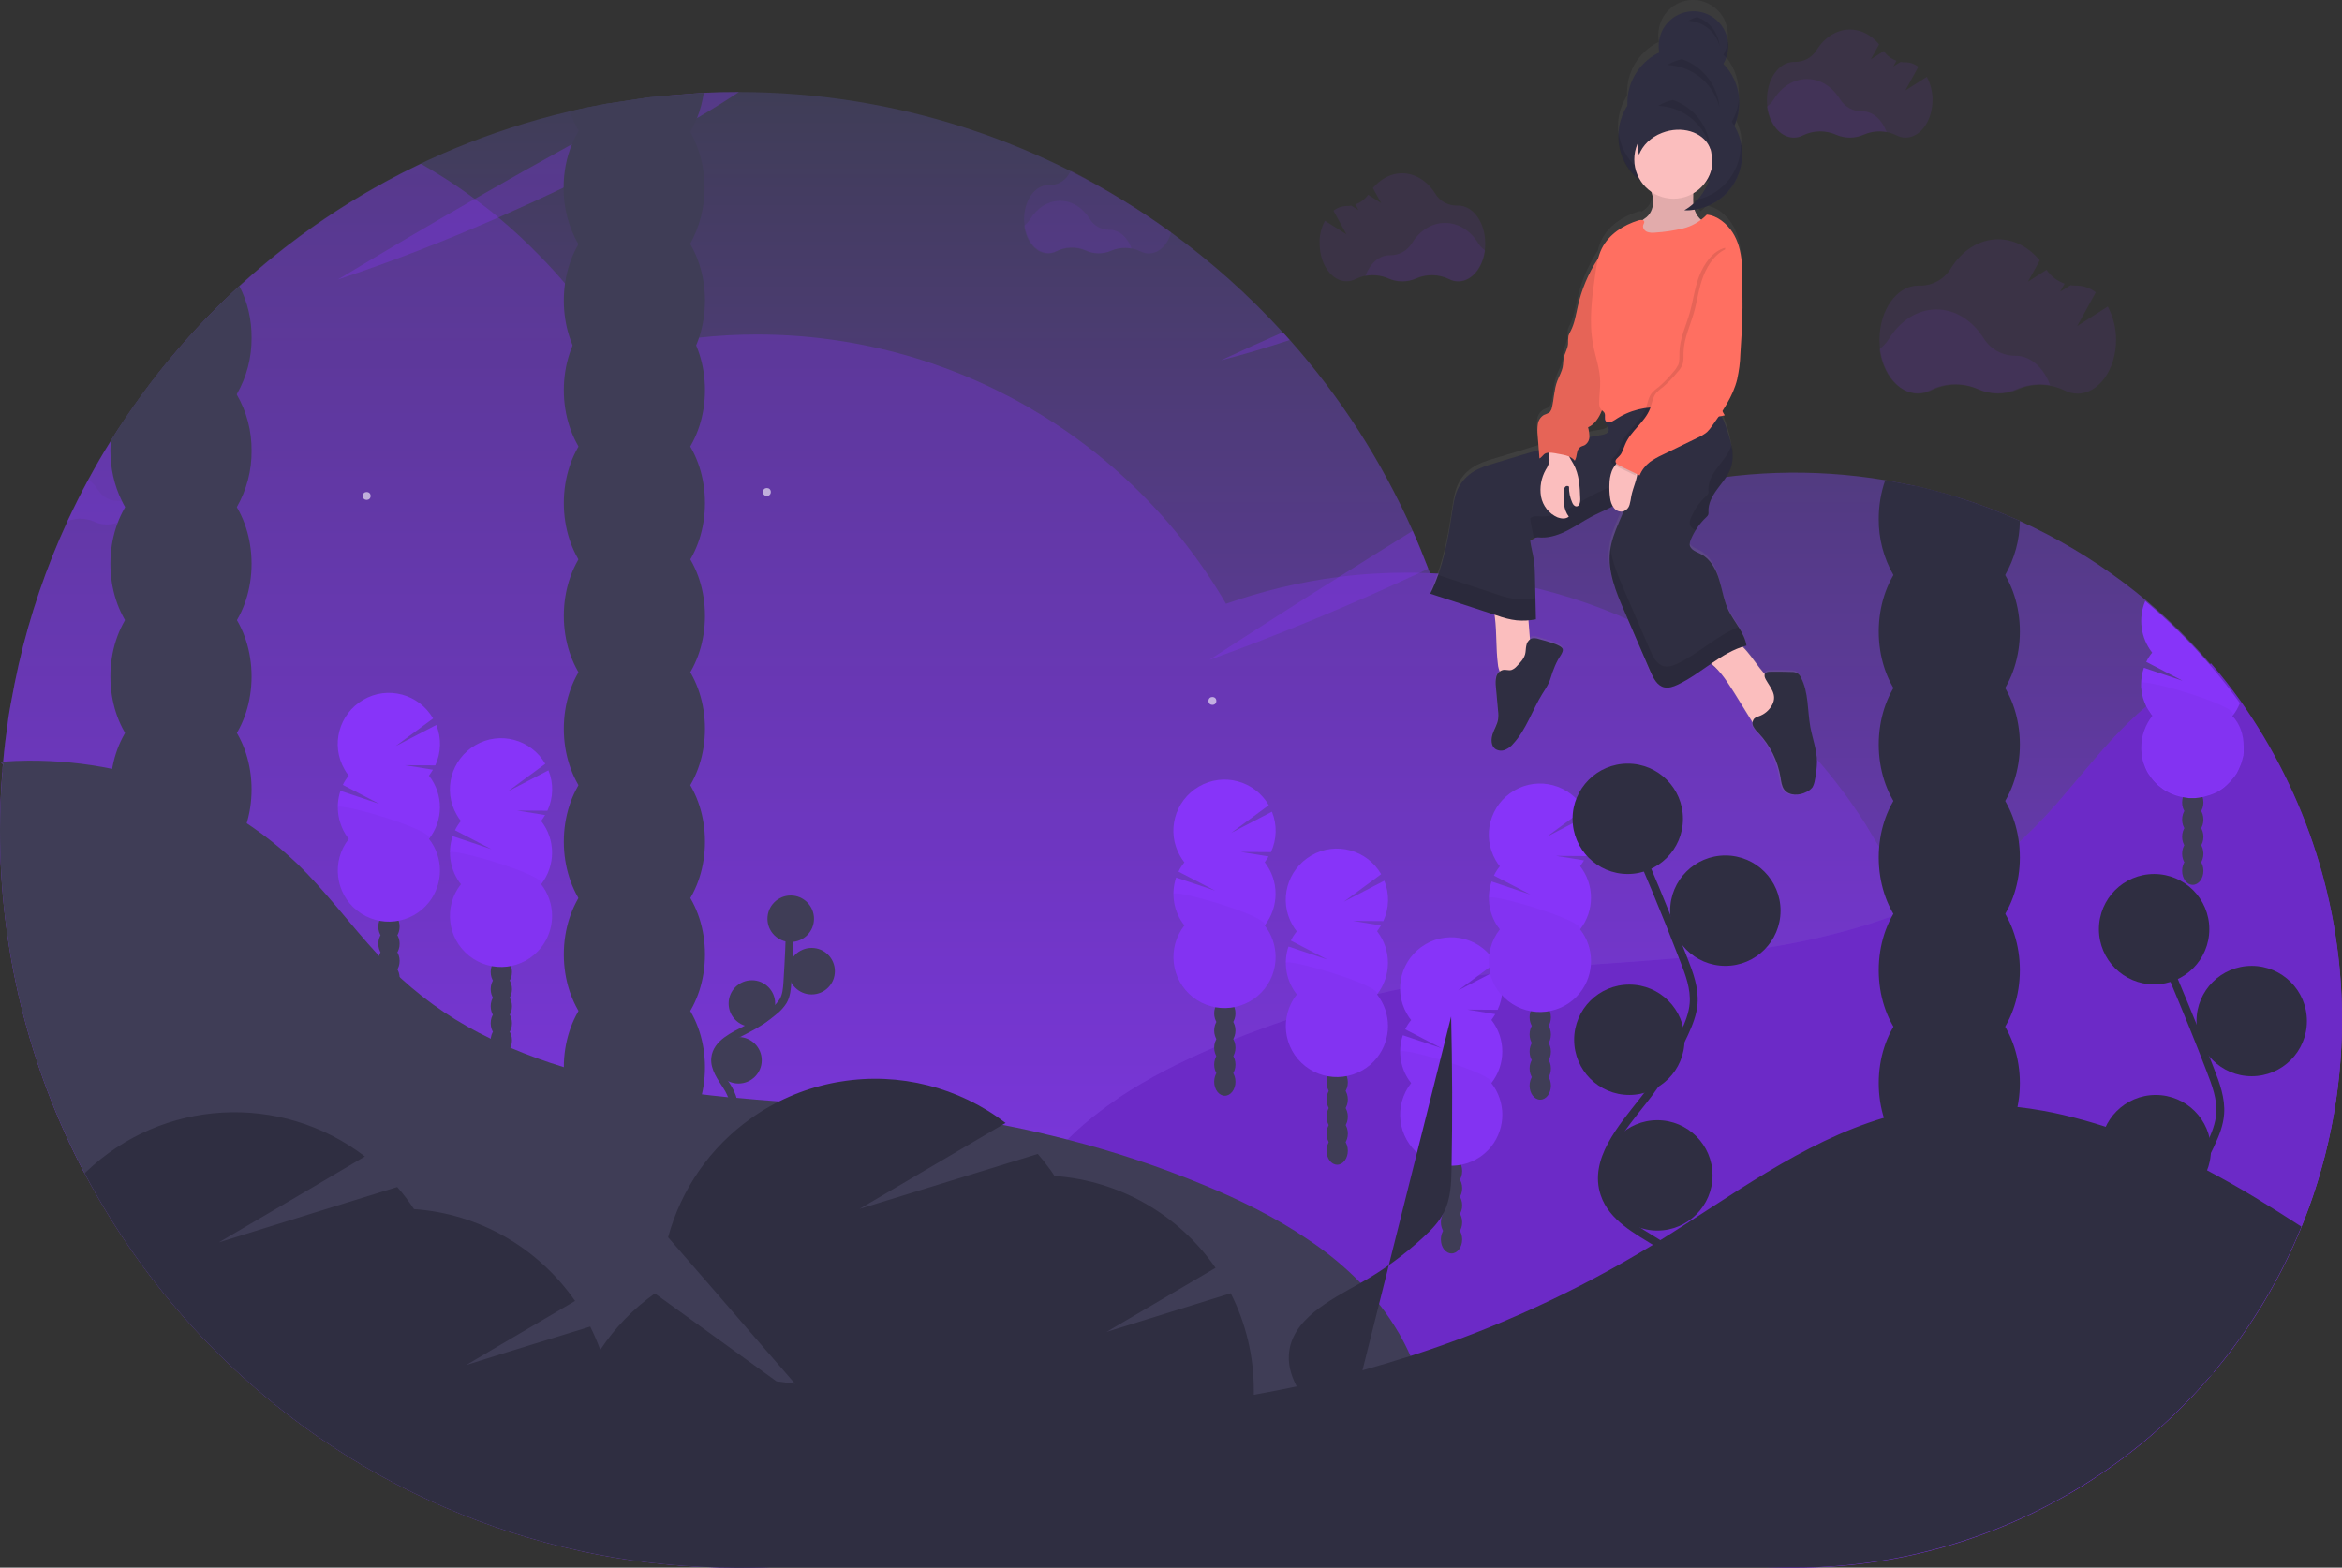<?xml version="1.0" encoding="utf-8"?><!--Generator: Adobe Illustrator 25.2.3, SVG Export Plug-In . SVG Version: 6.00 Build 0)--><svg xmlns="http://www.w3.org/2000/svg" xmlns:xlink="http://www.w3.org/1999/xlink" xml:space="preserve" id="bcc78b6a-42d3-482d-a166-e03269f3a1e1" x="0px" y="0px" style="enable-background:new 0 0 1188 795.3" version="1.1" viewBox="0 0 1188 795.3"><rect x="0" y="0" width="1188" height="795.3" fill="#333333" stroke="none"/><style type="text/css">.st0{fill:url(#SVGID_1_);}
	.st1{opacity:0.3;fill:#8734F9;enable-background:new    ;}
	.st2{fill:#8734F9;}
	.st3{opacity:0.2;enable-background:new    ;}
	.st4{fill:#3F3D56;}
	.st5{opacity:3.000000e-02;enable-background:new    ;}
	.st6{opacity:0.1;fill:#8734F9;enable-background:new    ;}
	.st7{fill:#2F2E41;}
	.st8{opacity:0.6;fill:#FFFFFF;enable-background:new    ;}
	.st9{opacity:0.1;enable-background:new    ;}
	.st10{fill:none;stroke:#2F2E41;stroke-width:4;stroke-miterlimit:10;}
	.st11{fill:none;stroke:#3F3D56;stroke-width:4;stroke-miterlimit:10;}
	.st12{fill:url(#SVGID_2_);}
	.st13{opacity:0.1;}
	.st14{fill:#FBBEBE;}
	.st15{fill:#FF6F61;}</style><linearGradient id="SVGID_1_" x1="599.998" x2="599.998" y1="-51.67" y2="697" gradientTransform="matrix(1 0 0 -1 -6 743.67)" gradientUnits="userSpaceOnUse"><stop offset="0" style="stop-color:#8734F9"/><stop offset="1" style="stop-color:#3F3D56"/></linearGradient><path d="M1136.3,356.1c-4.7-6.5-9.6-12.9-14.9-19c-26.5-31.1-59.6-55.9-96.8-72.8c-10.2-4.6-20.6-8.6-31.3-11.9
	c-7.4-2.3-14.9-4.3-22.6-6l-14.4-2.8c-73.5-12.3-148.8,5.4-209.1,49c-7.2-0.9-14.4-1.5-21.8-1.8c-0.3-0.8-0.6-1.5-0.9-2.3
	c-2.5-6.5-5.1-12.9-7.9-19.2c-15.7-35.3-36.7-68-62.4-96.9c-1.2-1.3-2.4-2.6-3.6-3.9c-17.1-18.7-36.1-35.7-56.6-50.6
	c-63.7-46.3-140.5-71.2-219.2-71.2h-0.5c-5.8,0-11.6,0.1-17.4,0.4l-22.3,1.7c-1.8,0.2-3.7,0.4-5.5,0.6l0,0l-22.5,3.4
	c-6,1.1-11.9,2.3-17.7,3.7c-79.6,18.7-151,63-203.1,126c-6.3,7.6-12.3,15.5-18,23.6c-2.7,3.9-5.3,7.8-7.9,11.7
	c-1.2,1.9-2.4,3.8-3.6,5.7c-4,6.3-7.7,12.8-11.3,19.4c-3.8,7-7.3,14.1-10.7,21.3c0,0.1-0.1,0.1-0.1,0.2C23.5,287.7,15.2,312,9.5,337
	l0,0c-1.5,6.6-2.8,13.2-4,19.9c-0.5,2.6-0.9,5.1-1.3,7.7l-0.1,0.9c-1,7-1.9,14-2.5,21.1l-0.9,0.1c0.1,0.2,0.1,0.4,0.2,0.6
	c0.2,0.1,0.4,0.2,0.6,0.3c-0.1,0.9-0.2,1.8-0.2,2.7c0.1,0.8,0,1.6-0.2,2.4C0.4,402,0,411.5,0,421C-0.1,481.4,14.5,541,42.5,594.5
	l0.4,0.7c28.4,53.8,69.5,100,119.6,134.5c39.9,27.5,84.8,46.9,132.1,57.2l8.3,1.7c11.4,2.2,23,3.9,34.8,5c12,1.2,24.2,1.7,36.5,1.8
	c17.2,0,34.3-1.2,51.3-3.5H866l3.6,0.5c151.8,22.4,293-82.5,315.4-234.3C1195.5,486.9,1178,414.5,1136.3,356.1L1136.3,356.1z" class="st0"/><path d="M989,561L989,561c0-3.3-0.2-6.5-0.3-9.7c-0.2-4.1-0.5-8.1-0.9-12.2c-1.1-11.4-2.9-22.8-5.4-34
	c-0.1-0.5-0.2-1-0.3-1.5c-2-8.6-4.4-17.1-7.2-25.4c-1.9-5.6-3.9-11.1-6.2-16.5l0,0c-0.8-1.9-1.6-3.9-2.4-5.8
	c-3.9-8.9-8.2-17.6-13-26l0,0l-0.6-1.1c-1.5-2.5-3-5-4.5-7.5l0,0l-0.6-1c-0.3-0.5-0.6-0.9-0.8-1.3v-0.1c-2-3.1-4-6.2-6.1-9.2
	c-6.5-9.5-13.6-18.5-21.3-27.1l0,0c-11.3-12.6-23.7-24.2-37.1-34.6l0,0c-3.3-2.5-6.7-5-10.2-7.5l0,0c-37-26-79.9-42.5-124.8-47.9
	c-7.2-0.9-14.4-1.5-21.8-1.8c-1.8-0.1-3.6-0.1-5.4-0.2c-2-0.1-4-0.1-6-0.1c-11.7,0-23.5,0.7-35.1,2.2c-19.5,2.5-38.6,7.1-57.1,13.6
	C572.6,221.8,482,169.7,384,169.7c-9.8,0-19.6,0.5-29.4,1.6c-1.1,0.1-2.2,0.2-3.2,0.4c-13.2,1.6-26.3,4.1-39.2,7.6
	c-3.8-6.3-7.9-12.4-12.2-18.4s-8.7-11.6-13.4-17.1c-4-4.7-8.1-9.2-12.4-13.6c-0.1-0.1-0.3-0.3-0.4-0.4c-6.6-6.8-13.6-13.3-20.9-19.4
	c-3.9-3.3-7.9-6.4-12-9.4c-5.1-3.8-10.4-7.5-15.8-10.9c-3.8-2.4-7.7-4.8-11.6-7c-49.3,23.5-92.9,57.5-127.7,99.6
	c-6.3,7.6-12.3,15.5-18,23.6c-2.7,3.9-5.3,7.8-7.9,11.7c-1.2,1.9-2.4,3.8-3.6,5.7c-4,6.3-7.7,12.8-11.3,19.4
	c-3.8,7-7.3,14.1-10.7,21.3c0,0.1-0.1,0.1-0.1,0.2C23.5,287.7,15.2,312,9.5,337l0,0c-1.5,6.6-2.8,13.2-4,19.9
	c-0.5,2.6-0.9,5.1-1.3,7.7l-0.1,0.9c-1,7-1.9,14-2.5,21.1l-0.9,0.1c0.1,0.2,0.1,0.4,0.2,0.6c0.2,0.1,0.4,0.2,0.6,0.3
	c-0.1,0.9-0.2,1.8-0.2,2.7c0.1,0.8,0,1.6-0.2,2.4C0.4,402,0,411.5,0,421C-0.1,481.4,14.5,541,42.5,594.5c0.3,0,0.7,0.1,1,0.1l0,0
	c35.2,4.3,70.9,1.8,105.2-7.5c3.1,5.1,6.4,10.2,9.9,15.1c2.6,3.7,5.2,7.2,7.9,10.7c22.6,29.2,50.9,53.6,83.1,71.7
	c1.4,0.8,2.8,1.6,4.3,2.3c12.9,6.9,26.2,12.8,40.1,17.5c5.3,1.9,10.8,3.6,16.3,5.1c0.3,0.1,0.6,0.2,0.9,0.2
	c17.4,4.7,35.2,7.8,53.1,9c6.5,0.5,13,0.7,19.6,0.7c14.9,0,29.7-1.2,44.3-3.6c9.2-1.5,18.2-3.5,27.2-5.9l0,0c7-1.9,13.9-4,20.6-6.4
	c1.9,3.3,3.9,6.5,5.9,9.6c6.9,10.9,14.6,21.2,23,31c4.2,4.9,8.6,9.7,13.1,14.3c12.1,12.3,25.3,23.4,39.5,33.2H866l3.6,0.5
	c14.5-9.9,27.9-21.2,40.3-33.7c39.4-39.9,65.6-91,75.1-146.3c0.9-5.3,1.7-10.7,2.3-16.1c1.1-10.2,1.7-20.4,1.7-30.6
	C989,564.1,989,562.5,989,561z" class="st1"/><path d="M1188,517.5c-0.1,99.6-53.4,191.5-139.7,241.1H506.8c-0.7-4.8-1.3-9.5-1.8-14.3c-0.4-3.6-0.8-7.1-1.2-10.7
	c-0.7-6.2-1.2-12.4-1.7-18.7c-2.4-33.6-1-68,12.4-98.1c1.7-3.9,3.6-7.6,5.7-11.3c3.1-5.4,6.6-10.5,10.5-15.4
	c3.4-4.3,7.1-8.4,11-12.2c5.2-5.2,10.8-10,16.7-14.4c2.8-2.1,5.7-4.2,8.6-6.2l0.5-0.4c15.1-10.1,31.7-18.4,48.3-25.5l3.5-1.4
	l0.9-0.4c1.6-0.7,3.3-1.3,4.9-2l0.7-0.3c8.8-3.5,17.7-6.8,26.6-9.8c15.2-5.1,30.6-9.5,46.2-13.2c3.9-0.9,7.8-1.8,11.7-2.6
	c3.8-0.8,7.6-1.6,11.4-2.3c8.4-1.6,16.8-3,25.3-4.2c0.9-0.1,1.8-0.2,2.6-0.3l5.5-0.7l1-0.1c1.6-0.2,3.2-0.4,4.8-0.6
	c6.5-0.8,13.1-1.4,19.6-2l0,0c0.3,0,0.5,0,0.8-0.1h0.1c6.9-0.6,13.9-1.1,20.8-1.6l4.9-0.4l4-0.3c7.9-0.6,15.8-1.1,23.8-1.7
	c6.4-0.5,12.8-1,19.2-1.6c1.1-0.1,2.2-0.2,3.3-0.3l2.2-0.2c0.2,0,0.4,0,0.6-0.1h0.3l3.7-0.4c0.1,0,0.1,0,0.2,0l0,0
	c1.1-0.1,2.1-0.2,3.2-0.3c8.5-0.9,17-1.9,25.4-3.2l2.6-0.4c14.6-2.2,29.1-5.4,43.4-9.4c3.3-0.9,6.5-1.9,9.7-2.9
	c3.7-1.2,7.4-2.5,11-3.8l1.5-0.6c2.5-1,5.1-2,7.6-3l0,0c3.6-1.5,7.2-3.1,10.8-4.8l0.5-0.2c4.2-2,8.3-4.1,12.4-6.4
	c1.9-1.1,3.8-2.2,5.6-3.3c9.3-5.6,18.1-12.1,26.3-19.3c0.6-0.6,1.2-1.1,1.8-1.7l0.2-0.2c7.9-7.5,15.4-15.6,22.4-24
	c9.9-11.7,19.6-23.7,30.5-34.4c3.2-3.1,6.5-6.1,10-9c4-3.3,8.1-6.4,12.3-9.3l0.6-0.4c6.2-4.3,12.7-8.1,19.4-11.6
	c5.2,6.1,10.2,12.4,14.9,19C1170,403.1,1188.1,459.6,1188,517.5z" class="st2"/><path d="M1188,517.5c-0.1,99.6-53.4,191.5-139.7,241.1H506.8c-0.7-4.8-1.3-9.5-1.8-14.3c-0.4-3.6-0.8-7.1-1.2-10.7
	c-0.7-6.2-1.2-12.4-1.7-18.7c-2.4-33.6-1-68,12.4-98.1c1.7-3.9,3.6-7.6,5.7-11.3c3.1-5.4,6.6-10.5,10.5-15.4
	c3.4-4.3,7.1-8.4,11-12.2c5.2-5.2,10.8-10,16.7-14.4c2.8-2.1,5.7-4.2,8.6-6.2l0.5-0.4c15.1-10.1,31.7-18.4,48.3-25.5l3.5-1.4
	l0.9-0.4c1.6-0.7,3.3-1.3,4.9-2l0.7-0.3c8.8-3.5,17.7-6.8,26.6-9.8c15.2-5.1,30.6-9.5,46.2-13.2c3.9-0.9,7.8-1.8,11.7-2.6
	c3.8-0.8,7.6-1.6,11.4-2.3c8.4-1.6,16.8-3,25.3-4.2c0.9-0.1,1.8-0.2,2.6-0.3l5.5-0.7l1-0.1c1.6-0.2,3.2-0.4,4.8-0.6
	c6.5-0.8,13.1-1.4,19.6-2l0,0c0.3,0,0.5,0,0.8-0.1h0.1c6.9-0.6,13.9-1.1,20.8-1.6l4.9-0.4l4-0.3c7.9-0.6,15.8-1.1,23.8-1.7
	c6.4-0.5,12.8-1,19.2-1.6c1.1-0.1,2.2-0.2,3.3-0.3l2.2-0.2c0.2,0,0.4,0,0.6-0.1h0.3l3.7-0.4c0.1,0,0.1,0,0.2,0l0,0
	c1.1-0.1,2.1-0.2,3.2-0.3c8.5-0.9,17-1.9,25.4-3.2l2.6-0.4c14.6-2.2,29.1-5.4,43.4-9.4c3.3-0.9,6.5-1.9,9.7-2.9
	c3.7-1.2,7.4-2.5,11-3.8l1.5-0.6c2.5-1,5.1-2,7.6-3l0,0c3.6-1.5,7.2-3.1,10.8-4.8l0.5-0.2c4.2-2,8.3-4.1,12.4-6.4
	c1.9-1.1,3.8-2.2,5.6-3.3c9.3-5.6,18.1-12.1,26.3-19.3c0.6-0.6,1.2-1.1,1.8-1.7l0.2-0.2c7.9-7.5,15.4-15.6,22.4-24
	c9.9-11.7,19.6-23.7,30.5-34.4c3.2-3.1,6.5-6.1,10-9c4-3.3,8.1-6.4,12.3-9.3l0.6-0.4c6.2-4.3,12.7-8.1,19.4-11.6
	c5.2,6.1,10.2,12.4,14.9,19C1170,403.1,1188.1,459.6,1188,517.5z" class="st3"/><ellipse cx="197.3" cy="504.8" class="st4" rx="5.4" ry="7.1"/><ellipse cx="197.3" cy="496.1" class="st4" rx="5.4" ry="7.1"/><ellipse cx="197.3" cy="487.5" class="st4" rx="5.4" ry="7.1"/><ellipse cx="197.3" cy="478.8" class="st4" rx="5.4" ry="7.1"/><ellipse cx="197.3" cy="470.1" class="st4" rx="5.4" ry="7.1"/><ellipse cx="197.3" cy="461.5" class="st4" rx="5.4" ry="7.1"/><ellipse cx="197.3" cy="452.8" class="st4" rx="5.4" ry="7.1"/><path d="M217.6,393.5c0.7-1,1.4-2,2-3l-14.2-2.3l15.4,0.1c3-6.5,3.2-13.9,0.5-20.5l-20.6,10.7l19-14
	c-7.2-12.4-23-16.7-35.4-9.5c-12.4,7.2-16.7,23-9.5,35.4c0.6,1.1,1.3,2.1,2.1,3.1c-1.2,1.5-2.2,3-3,4.7l18.5,9.6l-19.7-6.6
	c-2.8,8.3-1.2,17.5,4.2,24.4c-8.9,11.3-6.9,27.6,4.3,36.4c11.3,8.9,27.6,6.9,36.4-4.3c7.4-9.4,7.4-22.7,0-32.1
	c7.4-9.4,7.4-22.7,0-32.1L217.6,393.5z" class="st2"/><path d="M171.2,409.6c0,5.8,2,11.4,5.6,16c-8.9,11.3-6.9,27.6,4.3,36.4c11.3,8.9,27.6,6.9,36.4-4.3
	c7.4-9.4,7.4-22.7,0-32.1C221,421.2,171.2,406.7,171.2,409.6z" class="st5"/><ellipse cx="254.3" cy="527.8" class="st4" rx="5.4" ry="7.1"/><ellipse cx="254.3" cy="519.1" class="st4" rx="5.4" ry="7.1"/><ellipse cx="254.3" cy="510.5" class="st4" rx="5.4" ry="7.1"/><ellipse cx="254.3" cy="501.8" class="st4" rx="5.4" ry="7.1"/><ellipse cx="254.3" cy="493.1" class="st4" rx="5.4" ry="7.1"/><ellipse cx="254.3" cy="484.5" class="st4" rx="5.4" ry="7.1"/><ellipse cx="254.3" cy="475.8" class="st4" rx="5.4" ry="7.1"/><path d="M274.5,416.5c0.7-1,1.4-2,2-3l-14.2-2.3l15.4,0.1c3-6.5,3.2-13.9,0.5-20.5l-20.6,10.7l19-14
	c-7.2-12.4-23-16.7-35.4-9.5c-12.4,7.2-16.7,23-9.5,35.4c0.6,1.1,1.3,2.1,2.1,3.1c-1.2,1.5-2.2,3-3,4.7l18.5,9.6l-19.7-6.6
	c-2.8,8.3-1.2,17.5,4.2,24.4c-8.9,11.3-6.9,27.6,4.3,36.4c11.3,8.9,27.6,6.9,36.4-4.3c7.4-9.4,7.4-22.7,0-32.1
	c7.4-9.4,7.4-22.7,0-32.1L274.5,416.5z" class="st2"/><path d="M228.2,432.6c0,5.8,2,11.4,5.6,16c-8.9,11.3-6.9,27.6,4.3,36.4c11.3,8.9,27.6,6.9,36.4-4.3
	c7.4-9.4,7.4-22.7,0-32.1C278,444.2,228.2,429.7,228.2,432.6z" class="st5"/><ellipse cx="621.3" cy="548.8" class="st4" rx="5.4" ry="7.1"/><ellipse cx="621.3" cy="540.1" class="st4" rx="5.4" ry="7.1"/><ellipse cx="621.3" cy="531.5" class="st4" rx="5.4" ry="7.1"/><ellipse cx="621.3" cy="522.8" class="st4" rx="5.4" ry="7.1"/><ellipse cx="621.3" cy="514.1" class="st4" rx="5.4" ry="7.1"/><ellipse cx="621.3" cy="505.5" class="st4" rx="5.4" ry="7.1"/><ellipse cx="621.3" cy="496.8" class="st4" rx="5.4" ry="7.1"/><path d="M641.5,437.5c0.7-1,1.4-2,2-3l-14.2-2.3l15.4,0.1c3-6.5,3.2-13.9,0.5-20.5l-20.6,10.7l19-14
	c-7.2-12.4-23-16.7-35.4-9.5c-12.4,7.2-16.7,23-9.5,35.4c0.6,1.1,1.3,2.1,2.1,3.1c-1.2,1.5-2.2,3-3,4.7l18.5,9.6l-19.7-6.6
	c-2.8,8.3-1.2,17.5,4.2,24.3c-8.9,11.3-6.9,27.6,4.3,36.4s27.6,6.9,36.4-4.3c7.4-9.4,7.4-22.7,0-32.1c7.4-9.4,7.4-22.7,0-32.1
	L641.5,437.5z" class="st2"/><path d="M595.2,453.6c0,5.8,2,11.4,5.5,16c-8.9,11.3-6.9,27.6,4.3,36.4s27.6,6.9,36.4-4.3c7.4-9.4,7.4-22.7,0-32.1
	C645,465.2,595.2,450.7,595.2,453.6z" class="st5"/><ellipse cx="678.3" cy="583.8" class="st4" rx="5.4" ry="7.1"/><ellipse cx="678.3" cy="575.1" class="st4" rx="5.4" ry="7.1"/><ellipse cx="678.3" cy="566.5" class="st4" rx="5.4" ry="7.1"/><ellipse cx="678.3" cy="557.8" class="st4" rx="5.4" ry="7.1"/><ellipse cx="678.3" cy="549.1" class="st4" rx="5.4" ry="7.1"/><ellipse cx="678.3" cy="540.5" class="st4" rx="5.4" ry="7.1"/><ellipse cx="678.3" cy="531.8" class="st4" rx="5.4" ry="7.1"/><path d="M698.5,472.5c0.7-1,1.4-2,2-3l-14.2-2.3l15.4,0.1c3-6.5,3.2-13.9,0.5-20.5l-20.6,10.7l19-14
	c-7.2-12.4-23-16.7-35.4-9.5s-16.7,23-9.5,35.4c0.6,1.1,1.3,2.1,2.1,3.1c-1.2,1.5-2.2,3-3,4.7l18.5,9.6l-19.7-6.6
	c-2.8,8.3-1.2,17.5,4.2,24.3c-8.9,11.3-6.9,27.6,4.3,36.4s27.6,6.9,36.4-4.3c7.4-9.4,7.4-22.7,0-32.1c7.4-9.4,7.4-22.7,0-32.1
	L698.5,472.5z" class="st2"/><path d="M652.2,488.6c0,5.8,2,11.4,5.5,16c-8.9,11.3-6.9,27.6,4.3,36.4s27.6,6.9,36.4-4.3c7.4-9.4,7.4-22.7,0-32.1
	C702,500.2,652.2,485.7,652.2,488.6z" class="st5"/><ellipse cx="736.3" cy="628.8" class="st4" rx="5.4" ry="7.1"/><ellipse cx="736.3" cy="620.1" class="st4" rx="5.4" ry="7.1"/><ellipse cx="736.3" cy="611.5" class="st4" rx="5.4" ry="7.1"/><ellipse cx="736.3" cy="602.8" class="st4" rx="5.4" ry="7.1"/><ellipse cx="736.3" cy="594.1" class="st4" rx="5.4" ry="7.1"/><ellipse cx="736.3" cy="585.5" class="st4" rx="5.4" ry="7.1"/><ellipse cx="736.3" cy="576.8" class="st4" rx="5.4" ry="7.1"/><path d="M756.5,517.5c0.7-1,1.4-2,2-3l-14.2-2.3l15.4,0.1c3-6.5,3.2-13.9,0.5-20.5l-20.6,10.7l19-14
	c-7.2-12.4-23-16.7-35.4-9.5c-12.4,7.2-16.7,23-9.5,35.4c0.6,1.1,1.3,2.1,2.1,3.1c-1.2,1.5-2.2,3-3,4.7l18.5,9.6l-19.7-6.6
	c-2.8,8.3-1.2,17.5,4.2,24.3c-8.9,11.3-6.9,27.6,4.3,36.4s27.6,6.9,36.4-4.3c7.4-9.4,7.4-22.7,0-32.1c7.4-9.4,7.4-22.7,0-32.1
	L756.5,517.5z" class="st2"/><path d="M710.2,533.6c0,5.8,2,11.4,5.5,16c-8.9,11.3-6.9,27.6,4.3,36.4s27.6,6.9,36.4-4.3c7.4-9.4,7.4-22.7,0-32.1
	C760,545.2,710.2,530.7,710.2,533.6z" class="st5"/><ellipse cx="781.3" cy="550.8" class="st4" rx="5.4" ry="7.1"/><ellipse cx="781.3" cy="542.1" class="st4" rx="5.4" ry="7.1"/><ellipse cx="781.3" cy="533.5" class="st4" rx="5.4" ry="7.1"/><ellipse cx="781.3" cy="524.8" class="st4" rx="5.4" ry="7.1"/><ellipse cx="781.3" cy="516.1" class="st4" rx="5.4" ry="7.1"/><ellipse cx="781.3" cy="507.5" class="st4" rx="5.4" ry="7.1"/><ellipse cx="781.3" cy="498.8" class="st4" rx="5.4" ry="7.1"/><path d="M801.5,439.5c0.7-1,1.4-2,2-3l-14.2-2.3l15.4,0.1c3-6.5,3.2-13.9,0.5-20.5l-20.6,10.7l19-14
	c-7.2-12.4-23-16.7-35.4-9.5c-12.4,7.2-16.7,23-9.5,35.4c0.6,1.1,1.3,2.1,2.1,3.1c-1.2,1.5-2.2,3-3,4.7l18.5,9.6l-19.7-6.6
	c-2.8,8.3-1.2,17.5,4.2,24.3c-8.9,11.3-6.9,27.6,4.3,36.4s27.6,6.9,36.4-4.3c7.4-9.4,7.4-22.7,0-32.1c7.4-9.4,7.4-22.7,0-32.1
	L801.5,439.5z" class="st2"/><path d="M755.2,455.6c0,5.8,2,11.4,5.5,16c-8.9,11.3-6.9,27.6,4.3,36.4s27.6,6.9,36.4-4.3c7.4-9.4,7.4-22.7,0-32.1
	C805,467.2,755.2,452.7,755.2,455.6z" class="st5"/><ellipse cx="1112.3" cy="441.8" class="st4" rx="5.4" ry="7.1"/><ellipse cx="1112.3" cy="433.1" class="st4" rx="5.4" ry="7.1"/><ellipse cx="1112.3" cy="424.5" class="st4" rx="5.4" ry="7.1"/><ellipse cx="1112.3" cy="415.8" class="st4" rx="5.4" ry="7.1"/><ellipse cx="1112.3" cy="407.1" class="st4" rx="5.4" ry="7.1"/><ellipse cx="1112.3" cy="398.5" class="st4" rx="5.4" ry="7.1"/><ellipse cx="1112.3" cy="389.8" class="st4" rx="5.4" ry="7.1"/><path d="M1138.1,378.7c0,0.4,0,0.8,0,1.2s0,0.5,0,0.8s0,0.4,0,0.6s0,0.3,0,0.5c0,0.1-0.1,0.5-0.1,0.8c0,0.1,0,0.2,0,0.3
	c0,0.3-0.1,0.6-0.2,0.9c0,0.2-0.1,0.3-0.1,0.5c-0.1,0.4-0.2,0.7-0.3,1.1s-0.2,0.7-0.3,1.1c-0.2,0.8-0.5,1.6-0.9,2.4
	c-0.2,0.4-0.3,0.8-0.5,1.2s-0.3,0.7-0.5,1s-0.3,0.5-0.4,0.8c-0.1,0.3-0.3,0.5-0.5,0.8s-0.1,0.2-0.2,0.3s-0.3,0.4-0.4,0.6
	s-0.1,0.1-0.2,0.2c-0.2,0.3-0.4,0.5-0.6,0.8c-1,1.3-2.1,2.5-3.3,3.6c-0.3,0.2-0.5,0.5-0.8,0.7l-0.1,0.1l-0.7,0.6l-0.4,0.3
	c-0.2,0.2-0.5,0.4-0.7,0.5c-1.1,0.8-2.3,1.5-3.6,2c-0.3,0.2-0.7,0.3-1,0.4c-0.3,0.1-0.6,0.3-1,0.4c-0.4,0.1-0.4,0.2-0.6,0.2
	l-0.4,0.1l-1,0.3l-1,0.3c-0.1,0-0.3,0.1-0.4,0.1l-0.8,0.2c-0.6,0.1-1.2,0.2-1.9,0.3h-0.1c-0.2,0-0.4,0.1-0.7,0.1
	c-0.3,0-0.5,0.1-0.8,0.1h-0.5c-0.3,0-0.7,0-1.1,0s-0.7,0-1,0h-0.4c-0.3,0-0.5,0-0.8-0.1c-0.2,0-0.4,0-0.6-0.1l0,0
	c-0.7-0.1-1.3-0.1-1.9-0.3c-0.3-0.1-0.7-0.1-1-0.2c-0.1,0-0.2,0-0.2,0c-1.4-0.3-2.8-0.8-4.1-1.3c-0.7-0.3-1.4-0.6-2.1-1
	c-0.3-0.2-0.7-0.4-1-0.5l-0.7-0.4c-0.5-0.3-0.9-0.6-1.3-0.9c-0.2-0.1-0.4-0.3-0.5-0.4c-0.1-0.1-0.3-0.2-0.4-0.3
	c-0.2-0.2-0.4-0.3-0.6-0.5c-0.1,0-0.1-0.1-0.2-0.1c-0.2-0.2-0.5-0.4-0.7-0.6c-0.8-0.8-1.6-1.6-2.3-2.4c-0.2-0.3-0.5-0.6-0.7-0.9
	c-0.2-0.3-0.3-0.4-0.5-0.6c-0.1-0.2-0.2-0.3-0.3-0.5c-0.1-0.2-0.3-0.5-0.5-0.7s-0.4-0.6-0.6-0.9c-0.4-0.6-0.7-1.2-1-1.9
	c-0.1-0.3-0.3-0.6-0.4-0.9c-0.2-0.5-0.4-1-0.6-1.6c-0.1-0.4-0.3-0.7-0.4-1.1s-0.2-0.8-0.3-1.2c0,0,0,0,0,0c-0.1-0.4-0.2-0.7-0.2-1.1
	s-0.1-0.6-0.2-0.9s-0.1-0.6-0.1-0.8c0-0.1,0-0.1,0-0.2c-0.1-0.3-0.1-0.7-0.1-1s-0.1-0.8-0.1-1.2s0-0.8,0-1.2c0-5.8,2-11.4,5.6-16
	c-0.4-0.6-0.9-1.1-1.2-1.7c-0.1-0.2-0.2-0.4-0.4-0.6s-0.3-0.5-0.5-0.8c-0.2-0.3-0.4-0.6-0.6-1c0,0,0-0.1-0.1-0.1
	c-0.3-0.7-0.7-1.3-0.9-2c-0.1-0.2-0.2-0.5-0.3-0.7c-0.2-0.7-0.5-1.3-0.7-2c-0.2-0.8-0.4-1.6-0.6-2.4c-0.1-0.2-0.1-0.5-0.1-0.7
	c0,0,0,0,0-0.1c0-0.2-0.1-0.5-0.1-0.7c-0.1-0.6-0.1-1.2-0.2-1.8c0-0.2,0-0.3,0-0.5c0-0.3,0-0.6,0-0.9c0-2.8,0.5-5.6,1.4-8.3
	l19.7,6.6l-18.5-9.6c0.8-1.7,1.8-3.3,3-4.7c-5.8-7.4-7.2-17.5-3.5-26.2c11.9,10,23,20.9,33.1,32.8c5.2,6.1,10.2,12.4,14.9,19
	c-0.9,2.3-2.1,4.5-3.7,6.4l-0.1,0.1C1136.3,367.3,1138.1,372.9,1138.1,378.7z" class="st2"/><path d="M1086.2,346.6c0,5.8,2,11.4,5.6,16c-8.9,11.3-6.9,27.6,4.3,36.4c11.3,8.9,27.6,6.9,36.4-4.3
	c7.4-9.4,7.4-22.7,0-32.1C1136,358.2,1086.2,343.7,1086.2,346.6z" class="st5"/><path d="M654.2,172.5c-11.5,3.8-23.1,7.3-34.8,10.3c10.4-4.9,20.8-9.6,31.3-14.2C651.9,169.8,653,171.1,654.2,172.5z" class="st1"/><path d="M356.9,47.1c5.8-0.3,11.6-0.4,17.4-0.4h0.5c-7.1,4.7-14.3,9.2-21.5,13.4c-1.8,1-3.6,2.1-5.4,3.1
	c-1.4,0.8-2.7,1.5-4.1,2.3c-10.8,5.9-21.7,11.6-32.7,17.2c-8.3,4.2-16.7,8.4-25.1,12.4c-11,5.3-22,10.3-33.1,15.2
	c-26.9,11.8-54.1,22.4-81.5,31.5c23.2-14,46.4-27.7,69.6-41c16.4-9.4,32.9-18.7,49.4-27.8c1.8-1,3.6-2,5.4-3
	c12-6.7,24.1-13.2,36.2-19.7l2.8-1.5L356.9,47.1z" class="st1"/><path d="M716.6,269.3c2.8,6.3,5.4,12.7,7.9,19.2c-1.5,0.7-3,1.4-4.6,2.2c-35.2,16.4-70.7,31.2-106.5,44.1
	c21.8-14.2,43.6-28.2,65.5-41.9C691.5,284.9,704,277.1,716.6,269.3z" class="st1"/><path d="M728.8,758.7c-0.2-24.6-3.6-48.8-13.3-70.7c-1.7-3.9-3.6-7.6-5.7-11.3c-3.1-5.3-6.5-10.4-10.3-15.2
	c-2.9-3.7-6.1-7.3-9.4-10.7c-8.2-8.4-17.3-15.8-27.1-22.3c-16.2-11-34.3-19.9-52.3-27.3c-22.4-9.3-45.5-17-69-23
	c-2.8-0.7-5.6-1.4-8.4-2.1c-0.9-0.2-1.7-0.4-2.6-0.6l-2.8-0.7l0,0c-1.6-0.4-3.2-0.7-4.8-1.1c-4.8-1.1-9.7-2.1-14.5-3
	c-8.4-1.6-16.8-3-25.3-4.2c-18.3-2.5-36.8-4.1-55.2-5.4l-8.9-0.6l0,0c-7.9-0.6-15.8-1.1-23.8-1.7c-7.9-0.6-15.9-1.2-23.8-2l-1.9-0.1
	l-3.7-0.4c-3.3-0.3-6.6-0.7-9.9-1.1c-6.3-0.7-12.7-1.5-19-2.5c-7-1-14.1-2.3-21.1-3.7l-1.1-0.2c-1.9-0.4-3.7-0.8-5.6-1.2
	c-1.1-0.2-2.2-0.5-3.3-0.8c-6.7-1.6-13.4-3.4-20-5.4c-9.2-2.8-18.3-6.1-27.2-9.9c-3-1.3-5.9-2.6-8.8-4l-1.2-0.6
	c-16.4-7.8-31.6-18-45.1-30.3l-1.1-1l-2.4-2.3c-1.4-1.4-2.8-2.8-4.1-4.2s-2.6-2.8-3.9-4.2c-7.6-8.2-14.6-16.8-21.8-25.3
	c-6.2-7.3-12.6-14.6-19.5-21.3c-1.3-1.2-2.6-2.4-3.9-3.6c-6-5.5-12.3-10.5-19-15.1c-0.9-0.6-1.9-1.3-2.8-1.9
	c-3.7-2.5-7.6-4.8-11.5-7c-3.8-2.1-7.8-4.1-11.8-6c-5.3-2.5-10.8-4.7-16.3-6.7c-9.3-3.3-18.9-6-28.6-7.9c-14-2.9-28.4-4.3-42.7-4.2
	l0,0c-4.2,0-8.4,0.2-12.6,0.5l-0.9,0.1c0.1,0.2,0.1,0.4,0.2,0.6c0.2,0.1,0.4,0.2,0.6,0.3c-0.1,0.9-0.2,1.8-0.2,2.7
	c0.1,0.8,0,1.6-0.2,2.4C0.4,402,0,411.5,0,421C-0.1,481.4,14.5,541,42.5,594.5l0.4,0.7c28.4,53.8,69.5,100,119.6,134.5
	c39.9,27.5,84.8,46.9,132.1,57.2l8.3,1.7c11.4,2.2,23,3.9,34.8,5c12,1.2,24.2,1.7,36.5,1.8c17.2,0,34.3-1.2,51.3-3.5h301.8
	C728.3,780.8,728.9,769.7,728.8,758.7z" class="st4"/><path d="M574,126.1c-3.6-0.7-7.2-0.3-10.5,1.1c-4,1.8-8.6,1.8-12.7,0c-4.8-2.1-10.2-2-14.9,0.3
	c-1.3,0.7-2.8,1.1-4.3,1.1c-6,0-11.1-6.1-12.1-14.1c1.2-0.9,2.2-2,3-3.2c3.5-5.7,9-9.4,15.2-9.4s11.6,3.6,15.1,9.2
	c2.1,3.5,5.9,5.5,10,5.5h0.2C567.9,116.7,572,120.5,574,126.1z" class="st6"/><path d="M594.1,117.9c-1.8,6.3-6.2,10.7-11.4,10.7c-1.5,0-2.9-0.4-4.2-1.1c-4.6-2.2-10-2.3-14.8-0.3
	c-2,0.9-4.1,1.3-6.3,1.3c-1.6,0-3.3-0.3-4.8-0.8c-0.3-0.1-0.5-0.2-0.8-0.3s-0.5-0.2-0.7-0.3c-0.1,0-0.1-0.1-0.2-0.1
	c-0.3-0.1-0.5-0.2-0.8-0.3c-0.2-0.1-0.5-0.2-0.8-0.3c-4.3-1.4-9.1-1.1-13.2,0.9c-1.3,0.7-2.8,1.1-4.3,1.1c-0.8,0-1.6-0.1-2.4-0.4
	c-0.1,0-0.2-0.1-0.3-0.1s-0.2-0.1-0.4-0.1c-4.7-1.7-8.2-7.1-9-13.8c-0.1-1-0.2-1.9-0.2-2.9c0-9.5,5.5-17.2,12.3-17.2h0.3
	c4.1,0.1,7.9-1.9,10-5.4c0.4-0.6,0.8-1.3,1.3-1.9C561.2,96,578.1,106.3,594.1,117.9z" class="st6"/><path d="M71.1,263.5c-1.1-0.2-2.3-0.3-3.5-0.3c-2.4,0-4.8,0.5-7.1,1.5c-0.2,0.1-0.4,0.2-0.7,0.3
	c-1.8,0.7-3.7,1.1-5.6,1.1c-1.6,0-3.1-0.2-4.7-0.7c-0.3-0.1-0.5-0.2-0.8-0.3c-0.3-0.1-0.6-0.2-0.9-0.4l-0.8-0.3l-0.8-0.3
	c-3.9-1.3-8.2-1.2-12,0.3c3.3-7.2,6.9-14.3,10.7-21.3c1.9,1.6,3.6,3.4,4.9,5.5c2.1,3.5,5.9,5.5,10,5.5h0.2c0.6,0,1.1,0.1,1.7,0.2
	c1.1,0.2,2.1,0.6,3,1.1l0,0C67.7,257.2,70,260.1,71.1,263.5z" class="st6"/><path d="M92,248.8c0,9.5-5.5,17.2-12.3,17.2c-1.5,0-2.9-0.4-4.2-1c-2.4-1.2-5.1-1.8-7.8-1.7c-2.4,0-4.7,0.5-6.9,1.4
	c-0.3,0.1-0.6,0.3-0.9,0.4c-1.7,0.7-3.5,1-5.4,1c-1.4,0-2.9-0.2-4.3-0.6l-0.6-0.2c-0.3-0.1-0.5-0.2-0.8-0.3
	c-0.3-0.1-0.5-0.2-0.8-0.3l-0.2-0.1c-0.3-0.1-0.5-0.2-0.8-0.3l-0.8-0.3l-0.7-0.2c-3.8-1.1-7.8-0.8-11.4,0.7c0-0.1,0-0.1,0.1-0.2
	c3.3-7.2,6.9-14.3,10.7-21.3c3.6-6.6,7.3-13,11.3-19.4c1.2-1.9,2.4-3.8,3.6-5.7c3,1.2,5.7,3.2,7.8,5.7l-3.7,6.8l5.9-3.8
	c1.4,2,3.4,3.6,5.8,4.4l-1.4,2.6l3.3-2.1c0.7,0.1,1.3,0.2,2,0.2h0.2c2.1,0,4.2,0.8,5.9,2.1l-4,7.4l-1.9,3.4l8-5.1l1.8-1.1
	c0.2,0.3,0.3,0.6,0.4,0.9C91.3,242.2,92,245.5,92,248.8z" class="st6"/><ellipse cx="988.8" cy="549.5" class="st7" rx="35.8" ry="46.8"/><ellipse cx="988.8" cy="492.2" class="st7" rx="35.8" ry="46.9"/><ellipse cx="988.8" cy="435" class="st7" rx="35.8" ry="46.9"/><ellipse cx="988.8" cy="377.7" class="st7" rx="35.8" ry="46.9"/><ellipse cx="988.8" cy="320.4" class="st7" rx="35.8" ry="46.9"/><path d="M956.3,243.6c-2.2,6.3-3.3,12.9-3.3,19.6c-0.1,10,2.5,19.9,7.5,28.6c6.5,11.1,16.8,18.2,28.3,18.2
	s21.8-7.1,28.3-18.2c4.8-8.4,7.4-17.8,7.5-27.5c-10.2-4.6-20.6-8.6-31.3-11.9c-7.4-2.3-14.9-4.3-22.6-6L956.3,243.6z" class="st7"/><path d="M970.7,246.4c7.6,1.7,15.2,3.7,22.6,6c-1.5,0.2-3,0.4-4.5,0.4C982.2,252.7,975.9,250.5,970.7,246.4z" class="st7"/><ellipse cx="321.8" cy="541.5" class="st4" rx="35.8" ry="46.8"/><ellipse cx="321.8" cy="484.2" class="st4" rx="35.8" ry="46.9"/><ellipse cx="321.8" cy="427" class="st4" rx="35.8" ry="46.9"/><ellipse cx="321.8" cy="369.7" class="st4" rx="35.8" ry="46.9"/><ellipse cx="321.8" cy="312.4" class="st4" rx="35.8" ry="46.9"/><ellipse cx="321.8" cy="255.2" class="st4" rx="35.8" ry="46.9"/><ellipse cx="321.8" cy="197.9" class="st4" rx="35.8" ry="46.8"/><ellipse cx="321.8" cy="152.5" class="st4" rx="35.8" ry="46.9"/><path d="M306.6,52.8c-5.4,3.5-10,8.2-13.2,13.8c-1.2,2-2.3,4.2-3.2,6.4c-2.9,7-4.3,14.5-4.3,22.1v0.2
	c-0.1,10,2.5,19.9,7.5,28.6c6.5,11.1,16.8,18.2,28.3,18.2s21.8-7.1,28.3-18.2c9.9-17.8,9.9-39.5,0-57.3c-0.7-1.2-1.4-2.3-2.2-3.4
	c-4-5.8-9.6-10.3-16.1-12.9c-0.9-0.3-1.8-0.6-2.7-0.9l0,0L306.6,52.8z" class="st4"/><path d="M329.2,49.4L329.2,49.4c1.8-0.2,3.6-0.4,5.5-0.6l22.3-1.7c-0.7,4.5-1.8,8.8-3.5,13c-0.9,2.2-2,4.4-3.2,6.5
	c-6.5,11.1-16.8,18.2-28.3,18.2c-3.7,0-7.3-0.7-10.7-2.1c-6.2-2.7-11.6-7.1-15.4-12.7c-0.8-1.1-1.5-2.2-2.2-3.4
	c-1.9-3.2-3.4-6.6-4.6-10.1c5.9-1.4,11.8-2.6,17.7-3.7L329.2,49.4z" class="st4"/><ellipse cx="91.8" cy="400.5" class="st4" rx="35.8" ry="46.9"/><ellipse cx="91.8" cy="343.2" class="st4" rx="35.8" ry="46.9"/><ellipse cx="91.8" cy="286" class="st4" rx="35.8" ry="46.9"/><path d="M127.6,228.7c0.1,10-2.5,19.9-7.5,28.6c-6.6,11.1-16.8,18.2-28.3,18.2c-9.3,0-17.8-4.7-24.2-12.3v-0.1
	c-1.5-1.8-2.9-3.8-4.1-5.8c-0.6-1-1.2-2.1-1.7-3.2c-3.9-7.9-5.8-16.7-5.8-25.5c0-1.7,0.1-3.4,0.2-5.1c1.2-1.9,2.4-3.8,3.6-5.7
	c2.6-4,5.2-7.9,7.9-11.7c5.7-8.1,11.7-16,18-23.6c2-0.4,4-0.7,6-0.7c11.5,0,21.8,7.1,28.3,18.2C125.1,208.7,127.7,218.6,127.6,228.7
	z" class="st4"/><path d="M127.6,171.4c0.1,10-2.5,19.9-7.5,28.6c-6.6,11.1-16.8,18.2-28.3,18.2c-9.3,0-17.7-4.6-24-12.1
	c5.7-8.1,11.7-16,18-23.6c11-13.3,22.9-25.8,35.6-37.4C125.6,153.2,127.7,162.3,127.6,171.4z" class="st4"/><circle cx="389" cy="249.6" r="2" class="st8"/><circle cx="186" cy="251.6" r="2" class="st8"/><circle cx="615" cy="355.6" r="2" class="st8"/><circle cx="767" cy="285.6" r="2" class="st8"/><path d="M510.2,791.8h-83.8c9.8-16.1,24.9-26.5,41.9-26.5S500.4,775.7,510.2,791.8z" class="st4"/><path d="M510.2,791.8h-83.8c9.8-16.1,24.9-26.5,41.9-26.5S500.4,775.7,510.2,791.8z" class="st9"/><path d="M1143.9,607.5c-7.9-4.8-16.1-9.4-24.4-13.8c-1.2-0.7-2.5-1.3-3.8-2c-15.3-7.9-31.3-14.7-47.7-20.1
	c-7.1-2.3-14.3-4.3-21.5-6c-3.4-0.8-6.8-1.5-10.2-2.1c-4.3-0.8-8.6-1.4-13-1.9c-11.4-1.4-23-1.6-34.4-0.7c-2.1,0.2-4.2,0.4-6.3,0.6
	c-4.1,0.5-8.1,1.1-12.2,1.9c-5,1-9.9,2.2-14.8,3.7c-41.7,12.4-77.8,40.1-115.2,63.2l-1.4,0.9c-38.8,23.7-80.2,42.8-123.5,56.7
	c-8.1,2.6-16.2,5-24.4,7.3c-9.3,2.6-18.7,4.9-28.1,7c-1.8,0.4-3.6,0.8-5.4,1.2c-7.2,1.5-14.4,2.9-21.6,4.2c0-0.8,0-1.7,0-2.5
	c0-17-4-33.8-11.7-49l-63,19.6l55.3-32.5c-18.8-27.1-48.8-44.3-81.7-46.6c-1.3-2.1-2.8-4.1-4.3-6c-0.4-0.5-0.8-1.1-1.2-1.6
	c-1-1.2-2-2.4-3-3.6l-2.5,0.8L436,613.3l72.4-42.6l1.7-1c-23.8-18.2-54-25.8-83.5-21c-1.7,0.2-3.3,0.6-5,0.9
	c-14.7,3.1-28.5,9.1-40.7,17.8c-20.6,14.6-35.4,35.9-42,60.3l23,26.5l8.3,9.6l18.6,21.5l14.5,16.7c-3.1-0.4-6.2-0.8-9.3-1.2
	c0,0-0.1,0-0.1,0l-31.1-22.5l-30.6-22.1c-10.9,7.7-20.3,17.4-27.7,28.6c0,0,0,0,0,0c-1.5-4-3.2-8-5.1-11.8L254,687l-17.5,5.5
	l13.2-7.8l42-24.7c-18.8-27.1-48.8-44.3-81.7-46.6c-2.6-3.9-5.4-7.7-8.5-11.2L166.6,613L111,630.3l47.7-28l26.4-15.6
	c-42.7-32.7-102.8-29.3-141.5,7.9l-0.6,0.6c28.4,53.9,69.5,100,119.6,134.5c39.9,27.5,84.8,46.9,132.1,57.1c0,0,0,0,0,0l8.3,1.7
	c11.4,2.2,23,3.9,34.8,5c12,1.2,24.2,1.8,36.5,1.8l536.4,0c111.3-0.2,213.6-67.4,256.7-173C1159.7,617.3,1151.8,612.3,1143.9,607.5z
	" class="st7"/><path d="M676.1,755.1c6.5-10.7,0.3-24.5-6.9-34.6s-16.2-20.8-15.4-33.2c1.1-17.9,20.7-27.6,36.3-36.4
	c11.6-6.5,22.4-14.4,32.2-23.5c3.9-3.6,7.7-7.5,10.1-12.3c3.5-6.9,3.8-14.8,3.9-22.5c0.5-25.6,0.4-51.2-0.2-76.9L676.1,755.1z" class="st7"/><path d="M1091.8,471.8c3.8,8.5,7.5,17.1,11.1,25.7c6.3,15,12.5,30.1,18.3,45.3c2.8,7.2,5.6,14.7,5,22.3
	c-0.4,5.3-2.4,10.4-4.7,15.2l-0.2,0.5c-1.7,3.7-3.6,7.4-5.6,11c-3.3,6-7.1,11.8-11.1,17.4c-1.2,1.7-2.5,3.4-3.8,5.1
	c-5.1,6.5-11,13.5-15.2,20.8c-3.4,5.9-5.7,11.9-5.8,18.1c-0.1,2.9,0.4,5.8,1.3,8.5c4,11.8,16.3,18.2,26.9,24.9
	c5,3,9.6,6.9,13.5,11.3" class="st10"/><circle cx="1092.7" cy="471.4" r="28" class="st7"/><circle cx="1142.2" cy="518" r="28" class="st7"/><circle cx="1093.5" cy="583.5" r="28" class="st7"/><circle cx="1107.7" cy="652.3" r="28" class="st7"/><path d="M860.5,660.1c1.9-12.3-9-22.8-19.6-29.4s-23-13-27-24.9c-5.8-17,8.6-33.4,19.7-47.5
	c8.3-10.5,15.2-21.9,20.8-34c2.2-4.8,4.3-9.9,4.7-15.2c0.6-7.7-2.2-15.2-5-22.3c-9.2-23.9-19.1-47.6-29.4-71" class="st10"/><circle cx="825.7" cy="415.4" r="28" class="st7"/><circle cx="875.2" cy="462" r="28" class="st7"/><circle cx="826.5" cy="527.5" r="28" class="st7"/><circle cx="840.7" cy="596.3" r="28" class="st7"/><path d="M370.9,565.8c2.9-4.4,0.6-10.3-2.2-14.7s-6.4-9.1-5.9-14.3c0.8-7.5,9.2-11.2,16-14.7c5-2.5,9.7-5.6,14-9.3
	c1.8-1.4,3.3-3.1,4.5-5c1.6-2.8,1.9-6.2,2.1-9.4c0.7-10.8,1.2-21.6,1.4-32.4" class="st11"/><circle cx="401.1" cy="466.1" r="11.8" class="st4"/><circle cx="411.7" cy="492.7" r="11.8" class="st4"/><circle cx="381.4" cy="509.1" r="11.8" class="st4"/><circle cx="374.6" cy="537.9" r="11.8" class="st4"/><linearGradient id="SVGID_2_" x1="661.42" x2="661.42" y1="340.459" y2="743.676" gradientTransform="matrix(1 0 0 -1 162 743.67)" gradientUnits="userSpaceOnUse"><stop offset="0" style="stop-color:#808080;stop-opacity:0.25"/><stop offset="0.54" style="stop-color:#808080;stop-opacity:0.12"/><stop offset="1" style="stop-color:#808080;stop-opacity:0.1"/></linearGradient><path d="M918,368.4c-1.5-8.5-0.8-17.6-4.7-25.3c-0.4-0.9-1-1.7-1.8-2.3c-1-0.5-2.1-0.8-3.2-0.7
	c-3.5-0.2-7-0.2-10.5-0.1c-1,0-2.1,0.2-2.7,1c-0.1,0.1-0.1,0.2-0.1,0.3c-4-4.5-7.1-10.1-11.4-14.3c0.6-0.2,1.2-0.4,1.9-0.6
	c-0.1-0.4-0.1-0.8-0.2-1.2l-0.1-0.4c-0.1-0.3-0.2-0.6-0.2-0.8c-0.1-0.3-0.1-0.3-0.1-0.4s-0.2-0.5-0.3-0.8l-0.2-0.4
	c-0.1-0.3-0.2-0.5-0.3-0.8s-0.1-0.2-0.2-0.4l-0.4-0.8c0-0.1-0.1-0.2-0.2-0.3c-0.2-0.3-0.3-0.6-0.4-0.8l-0.2-0.3l-0.5-0.9l-0.1-0.2
	c-0.2-0.3-0.4-0.7-0.6-1l0,0c-1.7-2.8-3.6-5.5-5-8.3c-2.4-5-3.2-10.6-4.8-16s-4.4-10.7-9.3-13.3c-2.3-1.2-5.5-2.2-5.7-4.9
	c0-0.8,0.2-1.7,0.5-2.5c0.7-1.7,1.5-3.3,2.4-4.9c0.3-0.6,0.7-1.1,1.1-1.7c0.1-0.1,0.2-0.3,0.3-0.4c0.3-0.4,0.6-0.8,0.9-1.2l0.4-0.5
	c0.3-0.4,0.6-0.8,1-1.1l0.4-0.4c0.5-0.5,0.9-1,1.4-1.4c0.4-0.3,0.8-0.8,1-1.3c0.1-0.5,0.2-1,0.1-1.6c-0.2-4.2,2-8.2,4.5-11.6
	s5.4-6.7,6.8-10.7c0.2-0.5,0.3-0.9,0.4-1.4c0-0.2,0.1-0.3,0.1-0.5s0.1-0.6,0.2-0.9s0-0.4,0.1-0.5s0.1-0.6,0.1-0.9s0-0.4,0-0.6
	s0-0.6,0-0.9s0-0.4,0-0.6s0-0.6,0-0.9s0-0.4,0-0.6s0-0.6-0.1-0.9s0-0.3,0-0.5c0-0.4-0.1-0.7-0.2-1.1c0-0.1,0-0.2,0-0.4
	c-0.1-0.5-0.2-1-0.3-1.5l0,0c-0.7-3.2-1.6-6.3-2.7-9.3c-0.6-1.9-1.3-3.7-2.3-5.4c0.5-0.1,1.1-0.2,1.7-0.4c-0.3-0.6-0.9-1.4-1.2-2.1
	c3.3-5.2,6.2-10.6,7.6-16.5c0.9-4.2,1.4-8.5,1.6-12.8c0.8-12.9,1.7-25.8,0.6-38.7c0-0.2,0-0.3,0-0.5c0.4-2.8,0.4-5.6,0.1-8.3
	c-0.5-5.4-1.8-10.8-4.7-15.4s-7.7-8.6-12.9-9.1c-0.9,1-1.8,1.9-2.9,2.7c-1.6-1.4-2.8-3.2-3.4-5.2c12.7-2,22.5-12.2,24-25
	c0.1-0.5,0.1-0.9,0.1-1.4c0-0.2,0-0.4,0-0.6s0-0.5,0-0.8v-0.8c0-0.2,0-0.4,0-0.6s0-0.6,0-0.9v-0.5c0-0.3,0-0.6-0.1-1
	c0-0.1,0-0.2,0-0.3c0-0.3-0.1-0.7-0.1-1V69c-0.1-0.4-0.1-0.8-0.2-1.1c0,0,0-0.1,0-0.1c-0.1-0.4-0.2-0.8-0.3-1.2l0,0
	c-0.7-2.7-1.7-5.3-3.1-7.7c1.2-2.6,1.9-5.4,2.3-8.3c0.1-0.5,0.1-1,0.1-1.5c0-0.3,0-0.7,0-1c0-0.2,0-0.3,0-0.5c0-0.4,0-0.8,0-1.3
	v-0.1c-0.2-7.1-3.1-13.9-8-19.1c0.6-1,1-2,1.4-3.1l0,0c0.1-0.3,0.2-0.6,0.3-0.9l0,0c0.1-0.3,0.2-0.6,0.2-0.9c0,0,0,0,0-0.1
	c0.1-0.3,0.1-0.6,0.2-0.8V21c0.1-0.3,0.1-0.7,0.2-1s0.1-0.7,0.1-1c0-0.1,0-0.2,0-0.3s0-0.5,0-0.7v-0.4v-0.7c0-0.1,0-0.2,0-0.3
	c-0.5-9.7-8.9-17.1-18.6-16.6c-8.6,0.5-15.6,7.2-16.5,15.8c-0.2,1.8-0.2,3.6,0.2,5.4c-8.8,4.3-14.9,12.7-16,22.5
	c-0.2,1.6-0.2,3.2-0.2,4.8c-2.6,4-4.1,8.6-4.5,13.4l0,0v0.5c0,0.6-0.1,1.2-0.1,1.8c0,8.9,4.1,17.4,11.1,22.8
	c1.5,2.3,3.4,4.3,5.6,5.9c0.4,1.2,0.7,2.5,0.9,3.7c0.2,3.4-0.8,7-3.4,9.2c-0.7,0.5-1.4,1-2,1.5c-0.7-0.2-1.4-0.2-2.1,0.1
	c-7.7,2.4-15,7.2-18.5,14.5c-0.8,1.7-1.4,3.4-1.8,5.2c-0.1,0.2-0.3,0.4-0.4,0.6c-4.7,7.3-8.1,15.4-10,23.9c-1,4.3-1.6,8.8-3.6,12.8
	c-0.5,0.8-0.9,1.7-1.2,2.6c-0.2,1.4-0.2,2.8-0.2,4.2c-0.2,2.5-1.7,4.8-2.2,7.3c-0.3,1.5-0.2,3-0.5,4.5c-0.5,2.6-1.9,4.9-2.8,7.4
	c-1.6,4.4-1.6,9.2-2.7,13.7c-0.1,0.7-0.5,1.4-0.9,2c-0.8,0.9-2.1,1.1-3.1,1.7c-1.7,1-2.8,2.7-3.1,4.7c-0.3,1.9-0.3,3.9-0.1,5.8
	l0.6,7.5c-2.8,0.8-5.6,1.7-8.4,2.6l-13.9,4.2c-4,1.2-8.1,2.5-11.5,4.9c-3.2,2.2-5.7,5.3-7.2,8.8c-1.6,3.6-2.1,7.6-2.7,11.5
	c-1.6,11-3.5,22-7.1,32.4c-0.3,0.8-0.6,1.6-0.9,2.4l0,0c-0.3,0.8-0.6,1.6-0.9,2.4l-0.2,0.5c-0.3,0.6-0.5,1.3-0.8,1.9
	c-0.4,0.8-0.7,1.6-1.1,2.4l32.4,10.9c0,0.4,0.1,0.8,0.1,1.3c1.1,8,0.6,16.1,1.6,24c0.1,1.3,0.4,2.6,0.9,3.9
	c-0.8,0.7-1.4,1.7-1.7,2.7c-0.4,1.7-0.4,3.5-0.2,5.2c0.4,4.1,0.7,8.1,1.1,12.2c0.2,1.5,0.2,3,0,4.5c-0.4,2.7-1.9,5-2.8,7.6
	s-0.8,5.9,1.3,7.5c1.5,1,3.4,1.2,5.1,0.5c1.6-0.8,3.1-1.9,4.2-3.3c6.5-7.2,9.5-17,14.5-25.4c1.3-1.9,2.5-4,3.5-6.1
	c0.7-1.6,1.1-3.3,1.7-5c0.8-2.2,1.7-4.4,2.8-6.5c0.6-1.2,2.9-4.1,2.4-5.5c-0.8-2.3-9.7-4.3-11.9-5c-1.4-0.5-3-0.9-4.4-0.2
	c-0.2,0.1-0.4,0.2-0.6,0.4c-0.2-3.3-0.5-6.6-0.8-9.8c1.3-0.1,2.6-0.3,3.9-0.5c0-1.9-0.1-3.7-0.1-5.6l-0.1-5.1
	c-0.1-4.1-0.2-8.3-0.3-12.4c0-2.4-0.2-4.8-0.5-7.2c-0.5-3.7-1.6-7.2-2-10.9c0.5-0.4,1.2-0.7,1.8-0.8l0,0c1-0.2,2.1-0.2,3.2-0.1h0.8
	c4.6,0.1,9.1-1.5,13.1-3.6c4.1-2.1,7.9-4.8,11.9-7c0.5-0.3,1-0.5,1.5-0.8l0.6-0.3l1-0.5l0.8-0.4l0.2-0.1c2.4-1.1,4.8-2.2,7-3.5
	c0.2,0.3,0.3,0.5,0.5,0.7c1.1,1.6,3.1,2.3,5,1.8c-2.8,6.8-6.1,13.3-6.9,20.6c-1.2,10.6,3,20.9,7.2,30.7l13.2,31.2
	c1.5,3.5,3.4,7.3,7,8.1c2.2,0.5,4.6-0.3,6.6-1.3c6-2.9,11.5-7,17-10.9c0.1,0.1,0.2,0.1,0.2,0.2c5,4,8.2,9.5,11.6,14.8l9.3,15.2
	c-0.1,0.8,0.1,1.5,0.4,2.2c0.7,1.3,1.6,2.4,2.6,3.4c5.9,6.3,9.8,14.3,11.2,22.8c0.3,2.2,0.6,4.5,1.8,6.2c2.5,3.5,7.8,3.2,11.5,1.3
	c1.1-0.5,2.1-1.4,2.9-2.4c0.6-1.1,1-2.3,1.2-3.6c0.7-3.1,1-6.4,1.1-9.6C921.3,380.2,919.1,374.4,918,368.4z M864.8,88.2
	c0.6-0.4,1.3-0.9,1.9-1.4c-1.3,3.8-3.3,7.3-6,10.2l0,0c-0.6,0.7-1.3,1.3-2,2c0-0.2,0-0.3,0-0.5c-0.1-1.5,0-3.1,0-4.7
	C861.1,92.4,863.2,90.4,864.8,88.2z M812.3,205.5c0-0.1,0.1-0.2,0.1-0.3c0.5,0.4,1,0.9,1.3,1.4c-0.7,1.6-0.7,3.5,0.2,5
	c0.8,1.3,2.2,2.5,1.9,4s-2.2,2.1-3.8,2.3c-2,0.3-4,0.7-6,1.1c0,0,0-0.1,0-0.1c0-1.7-0.2-3.3-0.7-5
	C808.8,212.6,810.9,209.1,812.3,205.5z" class="st12"/><path d="M874.2,32.4c5-8.4,2.2-19.2-6.2-24.2s-19.2-2.2-24.2,6.2c-1.2,2.1-2,4.4-2.3,6.9c-0.2,1.8-0.2,3.6,0.2,5.3
	c-8.8,4.2-14.8,12.6-16,22.2c-0.2,1.6-0.2,3.2-0.2,4.8c-8.5,13.1-4.8,30.7,8.3,39.3c13.1,8.5,30.7,4.8,39.3-8.3
	c3-4.6,4.6-10,4.6-15.5c0-0.4,0-0.9,0-1.3C884.9,56.5,883.5,41.9,874.2,32.4L874.2,32.4z" class="st7"/><g class="st13"><path d="M841.4,22.1l0.2-0.1c0-0.3-0.1-0.6-0.1-0.9v0.2C841.4,21.5,841.4,21.8,841.4,22.1z"/><path d="M882,51c-0.5,4.3-2,8.5-4.4,12.1c0,0.4,0,0.9,0,1.3c-0.2,15.7-13.1,28.2-28.8,27.9c-14.5-0.2-26.4-11.3-27.8-25.7
		c-0.1,0.8-0.1,1.5-0.1,2.3c-0.3,15.7,12.2,28.6,27.8,28.9c15.7,0.3,28.6-12.2,28.9-27.8c0-0.4,0-0.7,0-1.1c0-0.4,0-0.9,0-1.3
		c2.4-3.6,3.8-7.7,4.3-12c0.2-1.9,0.3-3.8,0.1-5.7C882.1,50.2,882.1,50.6,882,51z"/><path d="M876.5,21c-0.3,2.4-1.1,4.7-2.3,6.8c0.5,0.5,1,1,1.4,1.6c0.5-1.3,0.8-2.6,0.9-3.9C876.7,24,876.7,22.5,876.5,21z"/></g><path d="M759.8,336.8c0.1,1.6,0.6,3.2,1.3,4.7c0.7,1.5,2.1,2.5,3.8,2.8c1.5,0,2.9-0.4,4.2-1.2c2.5-1.3,5.2-2.9,6.5-5.4
	c1.3-2.5,1.1-5.4,0.9-8.1l-1.7-21.6c-4.1-0.1-8.2-0.1-12.3,0.1s-4.8,1.2-4.2,5.1C759.3,321,758.8,328.9,759.8,336.8z" class="st14"/><path d="M879.7,351.4l9.7,15.7c0.4,0.9,1.2,1.6,2.1,2c0.7,0.1,1.4,0,2-0.4c3.2-1.4,5.7-4.1,8.1-6.7
	c1.6-1.8,3.3-3.6,3.9-6c0.6-2.6-0.1-5.3-1.9-7.2c-1.1-1-2.4-1.9-3.7-2.6c-7.7-5.2-11.2-15-18.7-20.4c-0.4-0.4-1-0.6-1.5-0.7
	c-0.6,0-1.1,0.2-1.6,0.5l-10.4,5.7c-4.5,2.5-3.1,2.7,0.3,5.4C873.1,340.8,876.3,346.2,879.7,351.4z" class="st14"/><path d="M780.9,324.3c-1.4-0.5-3-0.8-4.4-0.2c-1.3,0.8-2.1,2.1-2.3,3.6c-0.3,1.4-0.2,2.9-0.6,4.3
	c-0.7,2.4-2.5,4.2-4.2,6c-0.7,0.8-1.6,1.5-2.7,1.9c-1.4,0.4-2.9-0.3-4.3,0c-1.7,0.4-3,1.8-3.4,3.5c-0.4,1.7-0.4,3.4-0.2,5.1
	l1.1,12.1c0.2,1.5,0.2,3,0,4.4c-0.4,2.6-2,5-2.8,7.5c-0.8,2.5-0.8,5.8,1.3,7.4c1.5,1,3.4,1.2,5.1,0.5c1.6-0.7,3.1-1.8,4.2-3.2
	c6.5-7.1,9.5-16.8,14.6-25.1c1.3-1.9,2.5-3.9,3.5-6c0.7-1.6,1.1-3.3,1.7-5c0.8-2.2,1.7-4.4,2.8-6.4c0.6-1.2,2.9-4,2.4-5.4
	C792.1,327,783.2,325,780.9,324.3z" class="st7"/><path d="M899,357.5c-1.5,2.8-3.9,4.9-6.9,5.9c-0.8,0.2-1.6,0.6-2.3,1.2c-0.9,1.1-1.1,2.7-0.4,4c0.7,1.2,1.6,2.4,2.6,3.3
	c5.9,6.2,9.8,14.1,11.2,22.5c0.3,2.1,0.6,4.4,1.8,6.1c2.5,3.4,7.8,3.2,11.5,1.2c1.1-0.5,2.1-1.3,2.9-2.3c0.6-1.1,1-2.3,1.2-3.6
	c0.7-3.1,1-6.3,1.1-9.4c-0.1-6-2.3-11.7-3.4-17.6c-1.5-8.4-0.8-17.4-4.7-25c-0.4-0.9-1-1.7-1.8-2.2c-1-0.5-2.1-0.8-3.2-0.7
	c-3.5-0.1-7-0.2-10.6-0.1c-1,0-2.2,0.1-2.7,1s-0.1,2,0.4,2.9C898.1,349,901.6,352.4,899,357.5z" class="st7"/><path d="M815.4,207.5c-2,1.7-2.6,4.6-1.3,6.9c0.8,1.3,2.2,2.5,1.9,4s-2.2,2.1-3.8,2.3c-13.7,2.2-26.9,6.2-40.2,10.1
	l-13.9,4.2c-4,1.2-8.1,2.5-11.5,4.8c-3.2,2.2-5.7,5.2-7.3,8.7c-1.6,3.6-2.1,7.5-2.7,11.3c-2.1,14.2-4.7,28.5-11.1,41.4l33.7,11
	c3.3,1.2,6.6,2.1,10.1,2.5c3.3,0.3,6.6,0.1,9.8-0.5c-0.2-7.5-0.3-15.3-0.5-22.8c0-2.4-0.2-4.8-0.5-7.1c-0.5-3.6-1.6-7.1-2-10.7
	c1.5-1.3,3.8-1,5.8-0.9c4.6,0.1,9.1-1.5,13.2-3.6c4.1-2.1,7.9-4.7,12-6.9c6.8-3.6,14.5-6,19.6-11.6c-2.6,10-8.8,18.8-10,29.1
	s3,20.6,7.2,30.2l13.3,30.8c1.5,3.4,3.4,7.2,7,8c2.2,0.5,4.6-0.3,6.7-1.3c12.2-5.7,22-16.5,35-19.9c-1-6.5-6.1-11.8-9-17.6
	c-2.4-4.9-3.2-10.5-4.8-15.7c-1.6-5.3-4.4-10.6-9.3-13.1c-2.3-1.2-5.5-2.2-5.7-4.8c0-0.8,0.2-1.7,0.5-2.4c1.8-4.4,4.5-8.3,7.9-11.5
	c0.4-0.3,0.8-0.8,1-1.3c0.1-0.5,0.2-1,0.1-1.5c-0.2-4.2,2-8.1,4.5-11.5s5.4-6.6,6.8-10.5c2.4-6.8,0-14.3-2.4-21.1
	c-1-2.8-2-5.6-4-7.7c-3.1-3.3-8-4.3-12.5-4.8C844.3,202.3,827,198.4,815.4,207.5z" class="st7"/><g class="st13"><path d="M871.1,237.3c-2.5,3.4-4.8,7.3-4.5,11.5c0.1,0.5,0.1,1-0.1,1.5c-0.2,0.5-0.6,1-1,1.3c-3.5,3.2-6.2,7.1-7.9,11.5
		c-0.4,0.8-0.5,1.6-0.5,2.4c0.1,1.6,1.4,2.7,3,3.5c1.5-2.5,3.4-4.7,5.5-6.7c0.4-0.3,0.8-0.8,1-1.3c0.1-0.5,0.2-1,0.1-1.5
		c-0.2-4.2,2-8.1,4.5-11.5s5.4-6.6,6.8-10.5c1.2-3.9,1.3-8,0.4-11.9c-0.1,0.4-0.2,0.8-0.4,1.2C876.5,230.7,873.6,233.9,871.1,237.3z
		"/><path d="M813.8,209.5c1-0.2,1.8-0.9,2.2-1.9c0-0.2,0-0.4,0-0.6c-0.2,0.2-0.4,0.3-0.6,0.5C814.7,208.1,814.2,208.8,813.8,209.5z"/><path d="M769.3,304c-3.4-0.5-6.8-1.3-10.1-2.5l-29.7-9.8c-1.1,3.2-2.5,6.4-4,9.4l33.7,11c3.3,1.2,6.6,2.1,10.1,2.5
		c3.3,0.3,6.6,0.1,9.8-0.5c-0.1-3.5-0.2-7.1-0.3-10.7C775.7,304.1,772.5,304.3,769.3,304z"/><path d="M850.8,336.7c-2.1,1-4.4,1.8-6.7,1.3c-3.6-0.8-5.5-4.6-7-8l-13.3-30.8c-2.9-6.8-5.9-13.8-6.9-21c-0.1,0.5-0.2,1-0.2,1.5
		c-1.2,10.4,3,20.6,7.2,30.2l13.3,30.8c1.5,3.4,3.4,7.2,7,8c2.2,0.5,4.6-0.3,6.7-1.3c12.2-5.7,22-16.5,35-19.9
		c-0.5-3.4-2.1-6.4-4-9.4C870.7,322.5,861.7,331.6,850.8,336.7z"/><path d="M826.8,239.9c-5.2,5.6-12.9,8.1-19.6,11.6c-4.1,2.1-7.9,4.8-12,6.9c-4.1,2.1-8.6,3.7-13.2,3.6c-2-0.1-4.3-0.4-5.8,0.9
		c0.3,3.4,1.3,6.6,1.8,9.9c1.3-0.2,2.7-0.2,4-0.1c4.6,0.1,9.1-1.5,13.2-3.6c4.1-2.1,7.9-4.7,12-6.9c4.5-2.4,9.3-4.2,13.6-6.8
		C822.9,250.4,825.3,245.3,826.8,239.9z"/></g><path d="M838.6,101.1c0.2,3.4-0.8,6.9-3.4,9.1c-0.8,0.7-1.8,1.2-2.6,1.9c-2.7,2.8-2.6,7.2,0.1,9.9
	c0.3,0.3,0.6,0.5,0.9,0.7c2.7,1.6,6.1,1.2,9.2,0.7c4.1-0.6,8.1-1.6,12-3.1c3.9-1.5,7.2-4.3,9.5-7.8c-3.4-1.9-5.2-5.8-5.4-9.7
	s0.8-8.2-1.6-11.2s-6.7-2.9-10.2-1.9c-1.8,0.5-3.5,1.2-5.3,1.7c-0.9,0.2-3.9,0.2-4.5,0.9C836,93.5,838.5,99.1,838.6,101.1z" class="st14"/><path d="M838.6,101.1c0.2,3.4-0.8,6.9-3.4,9.1c-0.8,0.7-1.8,1.2-2.6,1.9c-2.7,2.8-2.6,7.2,0.1,9.9
	c0.3,0.3,0.6,0.5,0.9,0.7c2.7,1.6,6.1,1.2,9.2,0.7c4.1-0.6,8.1-1.6,12-3.1c3.9-1.5,7.2-4.3,9.5-7.8c-3.4-1.9-5.2-5.8-5.4-9.7
	s0.8-8.2-1.6-11.2s-6.7-2.9-10.2-1.9c-1.8,0.5-3.5,1.2-5.3,1.7c-0.9,0.2-3.9,0.2-4.5,0.9C836,93.5,838.5,99.1,838.6,101.1z" class="st9"/><circle cx="848.9" cy="80.9" r="19.9" class="st14"/><path d="M786,233.9c-0.4,1.6-1,3.1-1.9,4.4c-2.3,4.1-3.2,8.9-2.4,13.6c0.9,4.7,4,8.7,8.4,10.6c1.9,0.7,4.2,0.9,5.7-0.4
	c-2.7-3.5-2.8-8.2-2.6-12.6c0-0.8,0.1-1.6,0.6-2.3c0.4-0.7,1.3-0.9,2-0.4c0,0,0.1,0,0.1,0.1c-0.1,2.7,0.5,5.5,1.6,8
	c0.4,1,1.1,2,2.2,2c1.5,0,1.9-2.1,1.9-3.6c-0.2-6.2-0.5-12.6-3.5-18c-1.1-2-2.5-3.8-3-6.1c0-0.8-0.3-1.5-0.8-2.1
	c-0.3-0.3-0.7-0.4-1.1-0.5c-1.7-0.5-5.8-2-7.2-0.4S786.2,231.8,786,233.9z" class="st14"/><path d="M815.6,127.9c-2.3-0.2-4.1,1.8-5.3,3.8c-4.7,7.2-8,15.2-9.9,23.5c-1,4.3-1.6,8.7-3.6,12.6
	c-0.5,0.8-0.9,1.7-1.2,2.6c-0.2,1.4-0.2,2.8-0.2,4.1c-0.2,2.5-1.7,4.7-2.2,7.2c-0.3,1.5-0.2,3-0.5,4.4c-0.5,2.6-1.9,4.9-2.8,7.3
	c-1.6,4.3-1.6,9-2.7,13.5c-0.1,0.7-0.5,1.4-0.9,2c-0.8,0.9-2.1,1.1-3.1,1.6c-1.7,1-2.8,2.7-3.1,4.6c-0.3,1.9-0.3,3.8-0.1,5.7
	l0.9,11.8c0.9-0.4,1.6-1.5,2.3-2.1c1.4-1.2,3.6-0.9,5.4-0.6l2.7,0.5c2.8,0.5,5.7,1.1,7.5,3.3c1.4-2.2,0.6-5.4,2.8-6.9
	c0.7-0.5,1.6-0.6,2.3-1c1.4-0.9,2.3-2.5,2.3-4.1c0-1.7-0.2-3.3-0.7-4.9c3.5-1.5,5.6-5,7-8.4c1.5-4.2,2.6-8.6,3.2-13
	c3.1-17.5,6-35.2,6.2-53c0.2-3-0.2-6-1-8.8C819.9,130.7,818.5,128.3,815.6,127.9z" class="st15"/><path d="M815.6,127.9c-2.3-0.2-4.1,1.8-5.3,3.8c-4.7,7.2-8,15.2-9.9,23.5c-1,4.3-1.6,8.7-3.6,12.6
	c-0.5,0.8-0.9,1.7-1.2,2.6c-0.2,1.4-0.2,2.8-0.2,4.1c-0.2,2.5-1.7,4.7-2.2,7.2c-0.3,1.5-0.2,3-0.5,4.4c-0.5,2.6-1.9,4.9-2.8,7.3
	c-1.6,4.3-1.6,9-2.7,13.5c-0.1,0.7-0.5,1.4-0.9,2c-0.8,0.9-2.1,1.1-3.1,1.6c-1.7,1-2.8,2.7-3.1,4.6c-0.3,1.9-0.3,3.8-0.1,5.7
	l0.9,11.8c0.9-0.4,1.6-1.5,2.3-2.1c1.4-1.2,3.6-0.9,5.4-0.6l2.7,0.5c2.8,0.5,5.7,1.1,7.5,3.3c1.4-2.2,0.6-5.4,2.8-6.9
	c0.7-0.5,1.6-0.6,2.3-1c1.4-0.9,2.3-2.5,2.3-4.1c0-1.7-0.2-3.3-0.7-4.9c3.5-1.5,5.6-5,7-8.4c1.5-4.2,2.6-8.6,3.2-13
	c3.1-17.5,6-35.2,6.2-53c0.2-3-0.2-6-1-8.8C819.9,130.7,818.5,128.3,815.6,127.9z" class="st9"/><path d="M865.8,108.9c-3.3,3.4-7.5,5.9-12.1,7c-4.6,1.1-9.3,1.8-14,2.1c-1.5,0.2-2.9,0.1-4.3-0.4
	c-1.3-0.6-2.4-2.2-1.8-3.6c0.2-0.4,0.4-0.9,0.5-1.3c0-1.2-1.8-1.3-3-0.9c-7.7,2.4-15,7.1-18.6,14.3c-2,4.1-2.7,8.7-3.3,13.1
	c-1.7,11.8-3.3,23.9-1.1,35.6c1.2,6.2,3.5,12.4,3.6,18.7c0.1,3.6-0.5,7.1-0.5,10.7c-0.1,1.2,0.2,2.5,0.9,3.5c0.5,0.6,1.4,1,1.8,1.8
	c0.6,1.3-0.2,3,0.6,4.1c1,1.4,3.2,0.4,4.7-0.6c7.2-4.9,16-7.1,24.7-6.2c10.5,1.1,20.8,6.7,31,3.9c-0.5-0.8-1-1.6-1.3-2.4
	c-5-16.6-4.7-35.2,2.8-50.8c2.6-5.3,6-10.4,7-16.3c0.4-2.7,0.4-5.5,0.1-8.3c-0.5-5.3-1.8-10.7-4.7-15.1S871.1,109.4,865.8,108.9z" class="st15"/><path d="M817.6,239c-0.8,2.2-1.2,4.5-1.2,6.8c-0.1,2.2,0,4.4,0.3,6.6c0.2,1.9,0.8,3.7,1.9,5.2c1.2,1.6,3.1,2.3,5,1.8
	c1.5-0.6,2.6-1.8,3-3.3c0.4-1.5,0.7-3,0.9-4.5c0.9-4.5,3.2-8.8,3.3-13.4c0-0.5-0.1-1.1-0.3-1.6c-0.9-1.9-5.1-4-7.2-3.7
	C820.9,233.2,818.5,236.8,817.6,239z" class="st14"/><path d="M875.1,125.7c-0.4,4,3.4,6.9,5,10.6c0.6,1.7,0.9,3.5,1,5.4c1.1,12.7,0.2,25.4-0.6,38.1
	c-0.1,4.2-0.7,8.4-1.5,12.6c-2.1,8.7-7.4,16.2-12.6,23.5c-0.8,1.2-1.7,2.3-2.7,3.3c-1.5,1.2-3.2,2.2-5,3l-17.7,8.6
	c-2.2,1-4.3,2.2-6.3,3.6c-2.3,1.8-4.1,4.1-5.2,6.8c-3.4-1.8-7-3.3-10.4-5.1c-0.8-0.4-1.7-1-1.8-1.8c-0.2-1.2,1.1-2,1.9-2.9
	c1.6-1.6,2.1-4,3-6c2.8-6.8,10-11.2,12.6-18.1c1-2.7,1.3-5.7,3.1-7.9c1-1.1,2.1-2.1,3.4-3c2.7-2.3,5.2-4.9,7.5-7.7
	c1-1,1.8-2.3,2.5-3.6c0.8-2,0.5-4.2,0.6-6.3c0.1-6.9,3.3-13.4,5.2-20c1.8-6.3,2.5-12.8,4.9-18.9S868.8,127.3,875.1,125.7z" class="st9"/><path d="M877.4,125.7c-0.4,4,3.4,6.9,5,10.6c0.6,1.7,0.9,3.5,1,5.4c1.1,12.7,0.2,25.4-0.6,38.1
	c-0.1,4.2-0.7,8.4-1.6,12.6c-2.1,8.7-7.4,16.2-12.6,23.5c-0.8,1.2-1.7,2.3-2.7,3.3c-1.5,1.2-3.2,2.2-5,3l-17.7,8.6
	c-2.2,1-4.3,2.2-6.3,3.6c-2.3,1.8-4.1,4.1-5.2,6.8c-3.4-1.8-7-3.3-10.4-5.1c-0.8-0.4-1.7-1-1.8-1.8c-0.2-1.2,1.1-2,1.9-2.9
	c1.6-1.6,2.1-4,3-6c2.8-6.8,10-11.2,12.6-18.1c1-2.7,1.3-5.7,3.1-7.9c1-1.1,2.1-2.1,3.4-3c2.7-2.3,5.2-4.9,7.5-7.7
	c1-1,1.8-2.3,2.4-3.6c0.8-2,0.5-4.2,0.6-6.3c0.1-6.9,3.3-13.4,5.2-20c1.8-6.3,2.5-12.8,4.9-18.9S871.1,127.3,877.4,125.7z" class="st15"/><path d="M858.8,50.1c-6.1-0.8-12.4,0.5-17.7,3.7c0.8,0,1.6,0.1,2.4,0.2c15.6,1.9,26.6,16,24.8,31.6
	c-1.1,8.8-6.2,16.6-13.9,21.1c15.7,0.5,28.8-11.7,29.3-27.4C884.2,64.5,873.4,51.9,858.8,50.1z" class="st7"/><path d="M867.5,65.9c1.4,3.2,1.5,6.7,0.2,9.9c-0.1-0.4-0.3-0.8-0.5-1.2c-3.5-7.8-14.3-11-24.1-7.2
	c-5.8,2.2-9.9,6.4-11.7,11.1c-2.5-7.5,2.6-16.2,11.9-19.8C853.2,54.8,864,58.1,867.5,65.9z" class="st7"/><g class="st13"><path d="M867.6,75.2c-0.9-11.2-8.4-20.8-19-24.5c-2.6,0.6-5.2,1.6-7.5,3c0.8,0,1.6,0.1,2.4,0.2C855.1,55.3,864.7,63.8,867.6,75.2z"/><path d="M872.2,54.5c-0.9-11.2-8.4-20.8-19-24.5c-2.6,0.6-5.2,1.6-7.5,3c0.8,0,1.6,0.1,2.4,0.2C859.7,34.6,869.3,43,872.2,54.5z"/><path d="M872.3,23.5c-0.6-6.8-5-12.5-11.4-14.8c-1.6,0.4-3.1,1-4.5,1.9c0.5,0,1,0,1.4,0.1C864.8,11.6,870.6,16.7,872.3,23.5z"/><path d="M882.9,71.3c1.2,14.1-8.2,26.9-22,30c-1.9,2.1-4.1,3.9-6.6,5.3c15.6,0.6,28.8-11.6,29.4-27.3
		C883.8,76.7,883.5,74,882.9,71.3L882.9,71.3z"/></g><path d="M957,67c-4-0.7-8-0.3-11.7,1.3c-4.5,2-9.6,2-14.1,0c-5.3-2.3-11.4-2.2-16.6,0.3c-1.5,0.8-3.1,1.2-4.8,1.2
	c-6.7,0-12.3-6.8-13.5-15.7c1.3-1,2.5-2.2,3.4-3.6c3.9-6.3,10-10.4,16.9-10.4s12.9,4,16.8,10.3c2.4,3.8,6.6,6.2,11.2,6.1h0.2
	C950.1,56.5,954.7,60.8,957,67z" class="st6"/><path d="M977.4,39l-10.9,6.9l6.6-12c-1.9-1.5-4.2-2.3-6.6-2.3h-0.2c-0.8,0-1.5,0-2.2-0.2l-3.7,2.3l1.6-2.9
	c-2.6-0.9-4.9-2.6-6.4-4.9l-6.6,4.2l4.2-7.6c-3.8-4.6-9-7.5-14.8-7.5c-6.8,0-13,4.1-16.9,10.4c-2.4,3.9-6.6,6.1-11.2,6H910
	c-7.6,0-13.7,8.6-13.7,19.2s6.1,19.2,13.7,19.2c1.7,0,3.3-0.4,4.8-1.2c5.2-2.5,11.3-2.6,16.6-0.3c2.2,1,4.6,1.5,7.1,1.5
	c2.4,0,4.8-0.5,7-1.5c5.3-2.3,11.3-2.2,16.4,0.3c1.5,0.8,3.1,1.2,4.7,1.2c7.6,0,13.7-8.6,13.7-19.2C980.3,46.6,979.3,42.6,977.4,39z
	" class="st6"/><path d="M1040,195.5c-5.6-1.1-11.5-0.4-16.8,1.8c-6.4,2.9-13.7,2.9-20.1,0c-7.6-3.3-16.2-3.2-23.7,0.5
	c-2.1,1.1-4.4,1.7-6.8,1.7c-9.6,0-17.6-9.7-19.2-22.4c1.9-1.4,3.5-3.2,4.8-5.2c5.6-9.1,14.3-14.9,24.1-14.9s18.4,5.8,24,14.7
	c3.4,5.5,9.5,8.8,16,8.8h0.2C1030.1,180.5,1036.7,186.6,1040,195.5z" class="st6"/><path d="M1069.2,155.5l-15.5,9.9l9.4-17.1c-2.7-2.1-6-3.3-9.4-3.4h-0.2c-1.1,0-2.2-0.1-3.2-0.2l-5.3,3.3l2.3-4.1
	c-3.7-1.3-7-3.8-9.2-7l-9.4,6l6-10.8c-5.5-6.6-12.9-10.7-21.1-10.7c-9.8,0-18.5,5.8-24.1,14.9c-3.4,5.5-9.5,8.8-16,8.6h-0.5
	c-10.8,0-19.6,12.3-19.6,27.4s8.8,27.4,19.6,27.4c2.4,0,4.7-0.6,6.8-1.7c7.4-3.6,16.1-3.8,23.7-0.5c6.4,2.9,13.7,2.9,20.1,0.1
	c7.5-3.3,16.1-3.1,23.5,0.4c2.1,1.1,4.4,1.7,6.7,1.7c10.8,0,19.6-12.2,19.6-27.4C1073.4,166.4,1071.9,160.6,1069.2,155.5z" class="st6"/><path d="M692.6,140c4-0.7,8-0.3,11.7,1.3c4.5,2,9.6,2,14.1,0c5.3-2.3,11.4-2.2,16.6,0.3c1.5,0.8,3.1,1.2,4.8,1.2
	c6.7,0,12.3-6.8,13.5-15.7c-1.3-1-2.5-2.2-3.4-3.6c-3.9-6.4-10-10.4-16.9-10.4s-12.9,4-16.8,10.3c-2.4,3.9-6.7,6.2-11.2,6.1h-0.2
	C699.5,129.5,694.9,133.8,692.6,140z" class="st6"/><path d="M672.1,112l10.9,6.9l-6.6-12c1.9-1.5,4.2-2.3,6.6-2.4h0.2c0.8,0,1.5,0,2.2-0.2l3.7,2.3l-1.6-2.9
	c2.6-0.9,4.9-2.6,6.5-4.9l6.6,4.2l-4.2-7.6c3.9-4.6,9-7.5,14.8-7.5c6.8,0,13,4.1,16.9,10.4c2.4,3.9,6.6,6.1,11.2,6h0.4
	c7.6,0,13.7,8.6,13.7,19.2s-6.1,19.2-13.7,19.2c-1.7,0-3.3-0.4-4.8-1.2c-5.2-2.5-11.3-2.6-16.6-0.3c-2.2,1-4.6,1.5-7.1,1.5
	c-2.4,0-4.8-0.5-7-1.5c-5.3-2.3-11.3-2.2-16.4,0.3c-1.5,0.8-3.1,1.2-4.7,1.2c-7.6,0-13.7-8.6-13.7-19.2
	C669.2,119.6,670.2,115.6,672.1,112z" class="st6"/></svg>